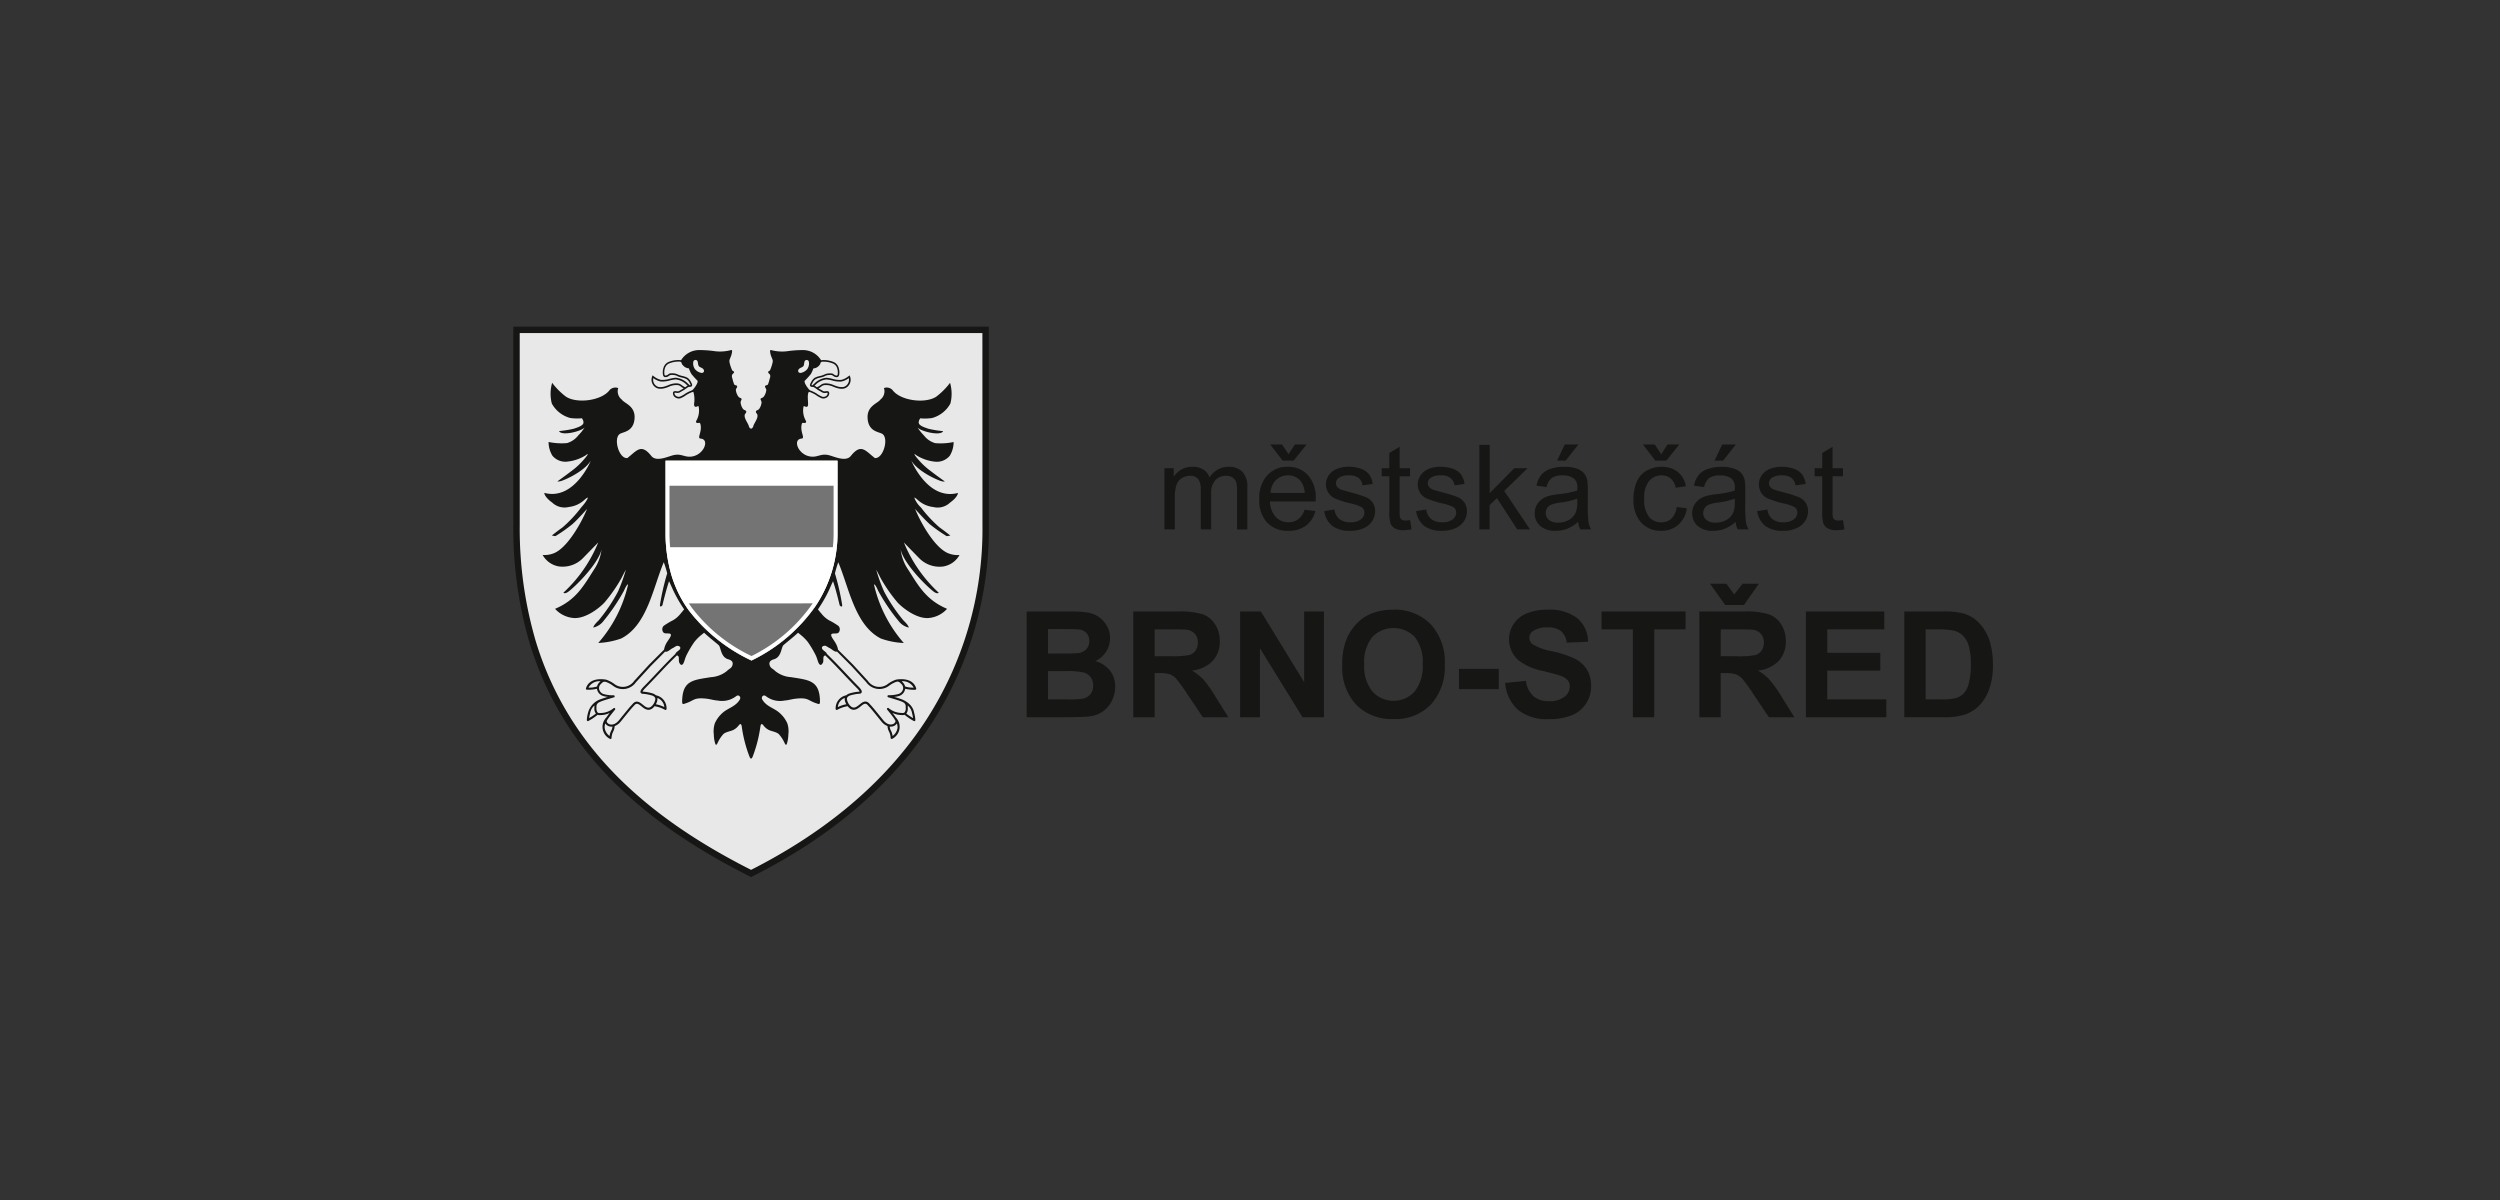 <svg xmlns="http://www.w3.org/2000/svg" xmlns:xlink="http://www.w3.org/1999/xlink" width="375" height="180" viewBox="0 0 375 180">
  <rect x="0" y="0" width="375" height="180" fill="#333333" stroke="none"/>
  <defs>
    <clipPath id="clip-path">
      <rect id="Rectangle_65" data-name="Rectangle 65" width="221.943" height="82.556" fill="none"/>
    </clipPath>
  </defs>
  <g id="Group_133" data-name="Group 133" transform="translate(-41 -1465)">
    <rect id="Rectangle_77" data-name="Rectangle 77" width="375" height="180" transform="translate(41 1465)" fill="none"/>
    <g id="_7B207694-B9FE-4C0D-A990-C99FEAA20625" data-name="7B207694-B9FE-4C0D-A990-C99FEAA20625" transform="translate(118 1514)" style="mix-blend-mode: multiply;isolation: isolate">
      <g id="Group_92" data-name="Group 92" clip-path="url(#clip-path)">
        <path id="Path_361" data-name="Path 361" d="M22.652,15.509h6.34a18.3,18.3,0,0,1,2.812.157,4.108,4.108,0,0,1,1.652.656,4.052,4.052,0,0,1,1.217,1.326,3.6,3.6,0,0,1,.486,1.856,3.748,3.748,0,0,1-2.227,3.445,4.174,4.174,0,0,1,2.226,1.438,3.827,3.827,0,0,1,.778,2.393,4.72,4.72,0,0,1-.5,2.109A4.251,4.251,0,0,1,34.06,30.52a4.533,4.533,0,0,1-2.148.751q-.8.086-3.861.108h-5.4Zm3.205,2.641v3.667h2.1c1.247,0,2.022-.02,2.325-.054a2.1,2.1,0,0,0,1.291-.567,1.666,1.666,0,0,0,.468-1.24,1.75,1.75,0,0,0-.4-1.2,1.849,1.849,0,0,0-1.205-.554q-.479-.056-2.736-.054Zm0,6.309V28.7h2.96a14.712,14.712,0,0,0,2.2-.1,1.977,1.977,0,0,0,1.159-.633,1.953,1.953,0,0,0,.452-1.346,2.094,2.094,0,0,0-.346-1.213,1.973,1.973,0,0,0-1-.727,11,11,0,0,0-2.839-.224Zm12.792,6.914V15.507H45.39a11.471,11.471,0,0,1,3.691.429,3.626,3.626,0,0,1,1.846,1.519,4.563,4.563,0,0,1,.694,2.5,4.266,4.266,0,0,1-1.047,2.954,5.046,5.046,0,0,1-3.137,1.462,7.622,7.622,0,0,1,1.716,1.333,18.234,18.234,0,0,1,1.819,2.577l1.941,3.093H49.082l-2.319-3.453a22.787,22.787,0,0,0-1.686-2.332,2.5,2.5,0,0,0-.962-.66,5.4,5.4,0,0,0-1.615-.18h-.646v6.628Zm3.205-9.157H44.22a12.4,12.4,0,0,0,2.882-.191,1.741,1.741,0,0,0,.9-.673,2.079,2.079,0,0,0,.326-1.19,1.916,1.916,0,0,0-.429-1.291,1.966,1.966,0,0,0-1.205-.626c-.258-.034-1.04-.051-2.339-.051h-2.5ZM54.67,31.374V15.507h3.113l6.491,10.6v-10.6h2.974V31.376H64.035L57.647,21.03V31.373Zm15.317-7.833a10.091,10.091,0,0,1,.721-4.069A7.541,7.541,0,0,1,72.187,17.3a6.218,6.218,0,0,1,2.05-1.428,8.628,8.628,0,0,1,3.414-.626,7.443,7.443,0,0,1,5.608,2.175,8.316,8.316,0,0,1,2.109,6.044,8.3,8.3,0,0,1-2.093,6.013A7.376,7.376,0,0,1,77.7,31.645a7.48,7.48,0,0,1-5.624-2.155,8.207,8.207,0,0,1-2.084-5.949m3.294-.1a5.954,5.954,0,0,0,1.244,4.082,4.278,4.278,0,0,0,6.3.01A6.075,6.075,0,0,0,82.057,23.4a6.006,6.006,0,0,0-1.193-4.072,4.434,4.434,0,0,0-6.371.02,6.016,6.016,0,0,0-1.21,4.1m14.213.666h5.969v3.039H87.494ZM94.43,26.22l3.113-.3a3.778,3.778,0,0,0,1.139,2.31,3.475,3.475,0,0,0,2.322.734,3.556,3.556,0,0,0,2.335-.669,1.942,1.942,0,0,0,.785-1.529,1.443,1.443,0,0,0-.329-.955,2.587,2.587,0,0,0-1.156-.69c-.371-.133-1.227-.361-2.56-.694a8.65,8.65,0,0,1-3.615-1.571,4.168,4.168,0,0,1-.771-5.459A4.318,4.318,0,0,1,97.67,15.79a8,8,0,0,1,3.113-.547,6.706,6.706,0,0,1,4.5,1.305,4.645,4.645,0,0,1,1.584,3.5l-3.2.14a2.7,2.7,0,0,0-.881-1.757,3.231,3.231,0,0,0-2.025-.533,3.639,3.639,0,0,0-2.186.571,1.15,1.15,0,0,0-.51.982,1.211,1.211,0,0,0,.476.965,8.349,8.349,0,0,0,2.94,1.06,15.349,15.349,0,0,1,3.457,1.142,4.519,4.519,0,0,1,1.754,1.607,4.763,4.763,0,0,1,.629,2.529,4.654,4.654,0,0,1-.754,2.553,4.55,4.55,0,0,1-2.142,1.767,8.947,8.947,0,0,1-3.453.581,6.859,6.859,0,0,1-4.619-1.39,6.043,6.043,0,0,1-1.924-4.052m19.158,5.164V18.195h-4.7V15.509h12.6v2.685h-4.695V31.374Zm9.974,0V15.507H130.3a11.485,11.485,0,0,1,3.691.429,3.653,3.653,0,0,1,1.846,1.519,4.563,4.563,0,0,1,.69,2.5,4.266,4.266,0,0,1-1.05,2.955,5.056,5.056,0,0,1-3.141,1.462,7.473,7.473,0,0,1,1.716,1.333,18.189,18.189,0,0,1,1.827,2.577l1.937,3.093h-3.828l-2.315-3.453a23.357,23.357,0,0,0-1.686-2.332,2.511,2.511,0,0,0-.965-.66,5.379,5.379,0,0,0-1.615-.18h-.646v6.628Zm3.2-9.157h2.369a12.4,12.4,0,0,0,2.879-.191,1.719,1.719,0,0,0,.894-.673,2.053,2.053,0,0,0,.326-1.19,1.9,1.9,0,0,0-.428-1.291,1.957,1.957,0,0,0-1.205-.626q-.388-.051-2.336-.051h-2.5Zm-1.6-10.875h2.454l1.166,1.607,1.258-1.607h2.444l-2.236,3.192h-2.812ZM139.54,31.374V15.507h11.754v2.685h-8.553v3.515H150.7V24.38h-7.961V28.7H151.6v2.676ZM154.3,15.507h5.851a11.348,11.348,0,0,1,3.013.3,5.251,5.251,0,0,1,2.39,1.462,6.971,6.971,0,0,1,1.516,2.567,11.849,11.849,0,0,1,.52,3.756,10.387,10.387,0,0,1-.489,3.375,6.911,6.911,0,0,1-1.7,2.8,5.65,5.65,0,0,1-2.25,1.271,9.778,9.778,0,0,1-2.835.333H154.3Zm3.2,2.685V28.7h2.39a8.737,8.737,0,0,0,1.937-.15,2.935,2.935,0,0,0,1.291-.66,3.339,3.339,0,0,0,.836-1.529,10.327,10.327,0,0,0,.326-2.912,9.419,9.419,0,0,0-.326-2.822,3.615,3.615,0,0,0-.9-1.536,3.051,3.051,0,0,0-1.485-.744,14.059,14.059,0,0,0-2.628-.153Z" transform="translate(54.346 27.213)" fill="#161615"/>
        <path id="Path_362" data-name="Path 362" d="M28.732,17.946V8.762h1.394V10.05a3.258,3.258,0,0,1,1.149-1.085,3.22,3.22,0,0,1,1.635-.415,3,3,0,0,1,1.669.425,2.248,2.248,0,0,1,.921,1.186,3.3,3.3,0,0,1,2.835-1.607,2.8,2.8,0,0,1,2.1.758,3.242,3.242,0,0,1,.734,2.332V17.95H39.627V12.161a4.207,4.207,0,0,0-.153-1.346,1.33,1.33,0,0,0-.547-.663,1.724,1.724,0,0,0-.935-.251,2.162,2.162,0,0,0-1.607.646,2.843,2.843,0,0,0-.643,2.06v5.34H34.186V11.981a2.621,2.621,0,0,0-.378-1.561,1.44,1.44,0,0,0-1.247-.52,2.22,2.22,0,0,0-1.21.35,1.928,1.928,0,0,0-.809,1.009,5.645,5.645,0,0,0-.251,1.921v4.766Zm21.031-2.957,1.607.2a3.94,3.94,0,0,1-1.406,2.189,4.271,4.271,0,0,1-2.631.778,4.2,4.2,0,0,1-3.2-1.241,4.854,4.854,0,0,1-1.173-3.482,5.093,5.093,0,0,1,1.19-3.6,4.036,4.036,0,0,1,3.093-1.281A3.916,3.916,0,0,1,50.26,9.805a4.974,4.974,0,0,1,1.166,3.529q0,.143-.01.418h-6.85a3.55,3.55,0,0,0,.857,2.319,2.544,2.544,0,0,0,1.917.8,2.389,2.389,0,0,0,1.462-.452,2.963,2.963,0,0,0,.959-1.434M44.655,12.47h5.121a3.12,3.12,0,0,0-.584-1.737,2.4,2.4,0,0,0-1.927-.9,2.473,2.473,0,0,0-1.808.717,2.86,2.86,0,0,0-.809,1.921m2.7-5.8L48.3,5.2h1.767L48.121,7.62H46.462L44.593,5.2h1.78ZM52.7,15.2l1.536-.241a2.155,2.155,0,0,0,.724,1.421,2.511,2.511,0,0,0,1.652.493,2.441,2.441,0,0,0,1.591-.439,1.305,1.305,0,0,0,.52-1.023.95.95,0,0,0-.459-.832,6.721,6.721,0,0,0-1.591-.527A14.544,14.544,0,0,1,54.3,13.3a2.345,2.345,0,0,1-1.06-3.243A2.5,2.5,0,0,1,54,9.191a3.277,3.277,0,0,1,.989-.456,4.651,4.651,0,0,1,1.346-.187,5.307,5.307,0,0,1,1.9.312,2.571,2.571,0,0,1,1.205.843,3.246,3.246,0,0,1,.533,1.421l-1.519.211a1.693,1.693,0,0,0-.6-1.1,2.191,2.191,0,0,0-1.406-.4,2.559,2.559,0,0,0-1.529.353,1.038,1.038,0,0,0-.459.829.872.872,0,0,0,.191.547,1.389,1.389,0,0,0,.6.418c.153.054.612.187,1.374.395a18.494,18.494,0,0,1,2.3.724,2.189,2.189,0,0,1,1.408,2.153,2.658,2.658,0,0,1-.456,1.468,2.964,2.964,0,0,1-1.305,1.06,4.76,4.76,0,0,1-1.937.378A4.318,4.318,0,0,1,53.9,17.41,3.441,3.441,0,0,1,52.711,15.2m12.87,1.35.224,1.377a6.034,6.034,0,0,1-1.176.14,2.653,2.653,0,0,1-1.316-.272,1.506,1.506,0,0,1-.656-.7,5.589,5.589,0,0,1-.191-1.836V9.972H61.321V8.762h1.142V6.484l1.55-.932V8.766h1.564V9.972H64.013v5.371a2.893,2.893,0,0,0,.078.857.68.68,0,0,0,.268.3,1.042,1.042,0,0,0,.53.112,5,5,0,0,0,.687-.061m.9-1.35,1.536-.241a2.155,2.155,0,0,0,.724,1.421,2.518,2.518,0,0,0,1.656.493,2.431,2.431,0,0,0,1.585-.438,1.305,1.305,0,0,0,.52-1.023.95.95,0,0,0-.459-.832,6.782,6.782,0,0,0-1.591-.527,14.545,14.545,0,0,1-2.373-.748,2.31,2.31,0,0,1-1-.874,2.394,2.394,0,0,1-.058-2.369,2.477,2.477,0,0,1,.765-.871,3.214,3.214,0,0,1,.986-.456,4.669,4.669,0,0,1,1.346-.187,5.307,5.307,0,0,1,1.9.312,2.571,2.571,0,0,1,1.205.843,3.247,3.247,0,0,1,.533,1.421l-1.519.211a1.679,1.679,0,0,0-.6-1.1,2.191,2.191,0,0,0-1.406-.4,2.54,2.54,0,0,0-1.526.353,1.033,1.033,0,0,0-.462.829.872.872,0,0,0,.191.547,1.39,1.39,0,0,0,.6.418c.157.054.612.187,1.374.395a18.8,18.8,0,0,1,2.31.724,2.339,2.339,0,0,1,1.026.815,2.31,2.31,0,0,1,.371,1.333,2.631,2.631,0,0,1-.456,1.468,2.964,2.964,0,0,1-1.305,1.06,4.76,4.76,0,0,1-1.937.378,4.318,4.318,0,0,1-2.729-.744A3.441,3.441,0,0,1,66.485,15.2m9.481,2.743V5.267h1.557V12.5l3.684-3.736h2.008L79.7,12.168l3.865,5.779H81.649l-3.04-4.7-1.1,1.057v3.64ZM90.8,16.806a5.843,5.843,0,0,1-1.67,1.047,4.849,4.849,0,0,1-1.716.3,3.332,3.332,0,0,1-2.325-.738,2.448,2.448,0,0,1-.812-1.89,2.479,2.479,0,0,1,.3-1.234,2.533,2.533,0,0,1,.8-.9,3.829,3.829,0,0,1,1.122-.5,10.19,10.19,0,0,1,1.38-.235,14.172,14.172,0,0,0,2.778-.54c.007-.211.01-.346.01-.4a1.714,1.714,0,0,0-.445-1.343,2.579,2.579,0,0,0-1.767-.527,2.782,2.782,0,0,0-1.625.381,2.373,2.373,0,0,0-.771,1.367l-1.519-.211a3.806,3.806,0,0,1,.68-1.578A2.982,2.982,0,0,1,86.6,8.879a6.081,6.081,0,0,1,2.084-.326,5.5,5.5,0,0,1,1.908.279,2.561,2.561,0,0,1,1.085.7,2.465,2.465,0,0,1,.483,1.06,8.859,8.859,0,0,1,.078,1.434V14.1a21.693,21.693,0,0,0,.1,2.747,3.556,3.556,0,0,0,.395,1.1H91.105a3.292,3.292,0,0,1-.312-1.136m-.134-3.479a11.231,11.231,0,0,1-2.543.591,5.824,5.824,0,0,0-1.353.309,1.325,1.325,0,0,0-.616.51,1.305,1.305,0,0,0-.218.738,1.325,1.325,0,0,0,.469,1.036,2.04,2.04,0,0,0,1.38.415,3.229,3.229,0,0,0,1.6-.391,2.439,2.439,0,0,0,1.026-1.081,3.7,3.7,0,0,0,.252-1.554ZM87.635,7.62,88.787,5.2h2.04l-1.9,2.42Zm17.924,6.962,1.529.2a3.971,3.971,0,0,1-1.285,2.478,3.746,3.746,0,0,1-2.536.894,3.945,3.945,0,0,1-3.029-1.23A5.006,5.006,0,0,1,99.09,13.39a6.435,6.435,0,0,1,.493-2.6,3.467,3.467,0,0,1,1.506-1.676,4.462,4.462,0,0,1,2.189-.557,3.816,3.816,0,0,1,2.447.758,3.475,3.475,0,0,1,1.22,2.152l-1.512.231a2.534,2.534,0,0,0-.765-1.394,1.987,1.987,0,0,0-1.33-.466,2.41,2.41,0,0,0-1.908.847,4,4,0,0,0-.734,2.665,4.13,4.13,0,0,0,.71,2.692,2.31,2.31,0,0,0,1.849.84,2.186,2.186,0,0,0,1.529-.564,2.775,2.775,0,0,0,.778-1.73m-2.31-7.913.952-1.472h1.764L104.022,7.62H102.36L100.495,5.2h1.781Zm11.16,10.142a5.843,5.843,0,0,1-1.661,1.04,4.868,4.868,0,0,1-1.72.3,3.344,3.344,0,0,1-2.325-.738,2.448,2.448,0,0,1-.812-1.89,2.483,2.483,0,0,1,.309-1.234,2.533,2.533,0,0,1,.8-.9,3.829,3.829,0,0,1,1.122-.5,10.093,10.093,0,0,1,1.38-.235,14.117,14.117,0,0,0,2.778-.54c.007-.211.01-.346.01-.4a1.714,1.714,0,0,0-.445-1.343,2.579,2.579,0,0,0-1.767-.527,2.789,2.789,0,0,0-1.625.381,2.355,2.355,0,0,0-.771,1.367l-1.519-.211a3.806,3.806,0,0,1,.68-1.578,2.983,2.983,0,0,1,1.377-.925,6.075,6.075,0,0,1,2.081-.326,5.508,5.508,0,0,1,1.908.279,2.561,2.561,0,0,1,1.085.7,2.51,2.51,0,0,1,.483,1.06,8.859,8.859,0,0,1,.078,1.434V14.1a22.4,22.4,0,0,0,.1,2.747,3.472,3.472,0,0,0,.395,1.1H114.72a3.369,3.369,0,0,1-.309-1.136m-.13-3.478a11.335,11.335,0,0,1-2.54.591,5.855,5.855,0,0,0-1.36.309,1.358,1.358,0,0,0-.832,1.247,1.329,1.329,0,0,0,.473,1.036,2.034,2.034,0,0,0,1.38.415,3.206,3.206,0,0,0,1.6-.391,2.447,2.447,0,0,0,1.03-1.081,3.7,3.7,0,0,0,.251-1.554Zm-3.029-5.714L112.406,5.2h2.04l-1.908,2.424Zm6.391,7.584,1.539-.241a2.155,2.155,0,0,0,.724,1.421,2.511,2.511,0,0,0,1.656.493,2.437,2.437,0,0,0,1.588-.439,1.305,1.305,0,0,0,.52-1.023.946.946,0,0,0-.462-.832,6.672,6.672,0,0,0-1.588-.527,14.544,14.544,0,0,1-2.373-.748A2.273,2.273,0,0,1,117.9,11.2a2.353,2.353,0,0,1,.282-1.136,2.546,2.546,0,0,1,.765-.871,3.238,3.238,0,0,1,.989-.456,4.652,4.652,0,0,1,1.346-.187,5.322,5.322,0,0,1,1.9.312,2.588,2.588,0,0,1,1.205.843,3.289,3.289,0,0,1,.533,1.421l-1.519.211a1.693,1.693,0,0,0-.6-1.1,2.191,2.191,0,0,0-1.406-.4,2.559,2.559,0,0,0-1.529.353,1.043,1.043,0,0,0-.462.829.875.875,0,0,0,.194.547,1.369,1.369,0,0,0,.6.418c.157.054.612.187,1.374.395a18.693,18.693,0,0,1,2.3.724,2.32,2.32,0,0,1,1.026.815,2.282,2.282,0,0,1,.374,1.333,2.658,2.658,0,0,1-.456,1.468,2.975,2.975,0,0,1-1.312,1.06,4.732,4.732,0,0,1-1.934.378,4.31,4.31,0,0,1-2.729-.744,3.46,3.46,0,0,1-1.2-2.209m12.873,1.35.224,1.377a6.034,6.034,0,0,1-1.176.14,2.653,2.653,0,0,1-1.315-.272,1.479,1.479,0,0,1-.653-.7,5.465,5.465,0,0,1-.194-1.836V9.972h-1.142V8.762H127.4V6.484l1.551-.932V8.766h1.564V9.972h-1.564v5.371a2.89,2.89,0,0,0,.078.857.68.68,0,0,0,.268.3,1.042,1.042,0,0,0,.53.112,5,5,0,0,0,.687-.061" transform="translate(68.933 12.466)" fill="#161615"/>
        <path id="Path_363" data-name="Path 363" d="M.162.155V29.368a60.673,60.673,0,0,0,2.4,17.483A48.3,48.3,0,0,0,9.506,61.011c6.509,9.1,15.889,15.592,25.773,20.569C45.7,76.315,55.12,69.057,61.621,59.237a53.154,53.154,0,0,0,8.774-29.864L70.384.155Z" transform="translate(0.385 0.371)" fill="#e8e8e8"/>
        <path id="Path_364" data-name="Path 364" d="M0,0H71.321l.01,29.788a53.625,53.625,0,0,1-8.848,30.126C56.458,69.021,47.5,76.608,35.856,82.465l-.191.1-.187-.1C23.73,76.563,15.212,69.77,9.44,61.7A48.734,48.734,0,0,1,2.427,47.4,61,61,0,0,1,0,29.788ZM.962.962V29.788A60.13,60.13,0,0,0,3.348,47.12a47.73,47.73,0,0,0,6.874,14.016c6.427,8.988,15.691,15.416,25.444,20.341,10.29-5.222,19.593-12.4,26.015-22.1a52.7,52.7,0,0,0,8.692-29.591L70.362.962Z" transform="translate(-0.003)" fill="#161615"/>
        <path id="Path_365" data-name="Path 365" d="M45.575,54.587a1.594,1.594,0,0,1,1.046-1.369.733.733,0,0,0-.02.174,1.607,1.607,0,0,0,.248.771,4.535,4.535,0,0,0-1.274.429Zm8.855,2.457a1.68,1.68,0,0,1,.1.54,1.236,1.236,0,0,1-.01.153,1.821,1.821,0,0,1-.734,1.186,2.355,2.355,0,0,0-.292-.884,1.531,1.531,0,0,1-.136-.527,1.141,1.141,0,0,0,.815-.194,1.186,1.186,0,0,0,.258-.275m1.635-2.44v-.091a1.378,1.378,0,0,0-.014-.17,1.929,1.929,0,0,1,.643,1.1v.01l.041.18a4.162,4.162,0,0,1,.118.612,9.491,9.491,0,0,1-1.013-.68,1.173,1.173,0,0,0,.228-.754,2.032,2.032,0,0,0-.01-.211m.887-2.93a3.571,3.571,0,0,1-1.291-.177,1.147,1.147,0,0,0-.319-.584l-.009-.013c-.064-.068-.126-.126-.187-.18a1.848,1.848,0,0,1,1.808.955M45.455,46.266l2.152,2.159s2.209,2.41,2.223,2.424a2.41,2.41,0,0,0,3.464.51,4.194,4.194,0,0,1,1.05-.561l.147-.027c.245-.017.388.13.612.353l.014.014a.839.839,0,0,1,.241.731,1.016,1.016,0,0,1-.609.727l-.03.02.014-.01a5.043,5.043,0,0,1-1.564.2.157.157,0,0,0-.15.14.166.166,0,0,0,.112.174c.017,0,1.5.439,1.908.6l.017.007.115.047a2.273,2.273,0,0,1,.258.13.665.665,0,0,1,.319.7v.03a1.016,1.016,0,0,1-.143.724.412.412,0,0,1-.364.115l-.126-.007a3.113,3.113,0,0,1-1.937-.731.156.156,0,0,0-.2.027.161.161,0,0,0,0,.211c.285.35.864,1.07.989,1.274l.088.133c.17.245.282.4-.071.683,0,.007-.741.54-1.628-.54l-.7-.864c-.523-.646-.942-1.156-1.153-1.37l-.112-.123c-.258-.292-.646-.738-1.475-.027l-.133.1c-.452.374-.864.646-1.336.167a1.783,1.783,0,0,1-.513-1.02.566.566,0,0,1,.014-.133c.051-.194.231-.34.537-.429a6.527,6.527,0,0,1,1.205-.231c.118,0,.371,0,.452-.2a.271.271,0,0,0,.024-.115c0-.187-.163-.432-.52-.792-1.628-1.645-3.06-3.284-4.72-4.874V46.6c-.068-.289-.639-.517-.724-.8s.17-.4.4-.412.415.2.744.353.731.616,1.085.523l.034-.01M40.6,2.7a.335.335,0,0,1,.629.108,1.474,1.474,0,0,1-.272,1.125,1.72,1.72,0,0,1-.948.53c-.408.03-.527-.378-.207-.643.177-.15.35-.163.547-.319s.157-.633.251-.8m1.836,3.916a1.807,1.807,0,0,0-.368-.241l.126-.1a2.671,2.671,0,0,1,1.689-.829,5.624,5.624,0,0,1,1.023.2,3.8,3.8,0,0,0,1.227.108,2.92,2.92,0,0,0,1.081-.51,1.09,1.09,0,0,1-.153.857,1.069,1.069,0,0,1-.666.473,2.013,2.013,0,0,1-.9-.091c-.312-.074-.666-.268-.959-.346a2.8,2.8,0,0,0-.784-.11c-.629.007-.734.3-1.173.52Zm.381-3.335c.214-.143.037-.452.445-.5a3.8,3.8,0,0,1,1.526.251,1.1,1.1,0,0,1,.656.656,1.992,1.992,0,0,1,.112.932c-.027.285-.143.282-.378.191s-.272-.224-.476-.265a2.778,2.778,0,0,0-.829.037,4.58,4.58,0,0,0-.527.214c-.207.061-.17.058-.432.126a2.684,2.684,0,0,0-.84.292,1.633,1.633,0,0,0-.5.616c-.115.224-.245.4-.147.594s.35.1.537.174a3.882,3.882,0,0,1,.537.368c.2.126.435.245.673.391a.8.8,0,0,0,.612.1c.224-.024.262-.034.258.078a.5.5,0,0,1-.268.415.674.674,0,0,1-.539.086,4.159,4.159,0,0,1-.843-.479,5.435,5.435,0,0,0-.891-.442l-.1-.027c-.323-.282-.942-1.166-.8-1.441a12.31,12.31,0,0,0,.9-.989,4.351,4.351,0,0,0,.395-.867,1.254,1.254,0,0,0,.921-.5M32.558,62.327c.061-.007.174-.136.231-.282A20.168,20.168,0,0,0,33.958,57.5c.078-.51.279-.395.456-.163a2.266,2.266,0,0,0,.744.65c.4.231,1.1.279,1.543.639a4.959,4.959,0,0,1,.9,1.39c.13.228.218.346.329.074a4.958,4.958,0,0,0,.22-1.39,3.828,3.828,0,0,0-.147-1.652A4.47,4.47,0,0,0,36.8,55.433c-.809-.717-1.934-.911-2.56-1.978-.214-.361.14-.8.53-.513a3.448,3.448,0,0,0,2.795.666c.581-.034,1.1-.218,1.7-.279,1.931-.207,1.795.279,3.083.694.319.1.554.268.547-.282-.044-3.185-1.679-3.205-4.324-3.64a4.192,4.192,0,0,1-2.41-.935c-.238-.272-.588-.368-.741-.68-.275-.567-.02-.9.54-1.06,1.176-.312,1.1-1.8,1.458-2.128.4-.368,1.506-1.213,2.182-1.863.108.085.211.167.309.248a6.929,6.929,0,0,1,1.163,1.142,15.731,15.731,0,0,1,1.146,1.914c.289.554.353,1.163.591,1.418s.408-.017.53-.238,0-.694.118-.925a.337.337,0,0,1,.235-.153c1.652,1.595,3.087,3.233,4.72,4.874.353.356.415.5.425.55a.436.436,0,0,1-.163.017H48.66a6.669,6.669,0,0,0-1.278.245,1.292,1.292,0,0,0-.544.292,1.989,1.989,0,0,0-1.595,2.043.158.158,0,0,0,.081.14.152.152,0,0,0,.157,0,4.55,4.55,0,0,1,1.574-.544,2.227,2.227,0,0,0,.157.187c.714.717,1.394.157,1.76-.147l.136-.108c.591-.5.788-.285,1.033,0l.126.133c.2.2.612.71,1.132,1.35l.7.864a2.19,2.19,0,0,0,.925.7,1.883,1.883,0,0,0,.2.778,2.253,2.253,0,0,1,.268,1,.163.163,0,0,0,.163.16.152.152,0,0,0,.085-.03,2.008,2.008,0,0,0,.537-3.192l-.051-.074c-.071-.118-.265-.374-.466-.629a2.868,2.868,0,0,0,1.33.329l.123.01a.863.863,0,0,0,.371-.047,7.883,7.883,0,0,0,1.38.932.151.151,0,0,0,.16,0,.153.153,0,0,0,.074-.147,4.694,4.694,0,0,0-.15-.972l-.044-.174v.01c-.241-1.441-1.883-1.985-1.978-2.015-.245-.088-.636-.214-.992-.323a2.77,2.77,0,0,0,.857-.177,1.332,1.332,0,0,0,.771-.959.564.564,0,0,0,.01-.074,5.561,5.561,0,0,0,1.506.147.155.155,0,0,0,.126-.064.158.158,0,0,0,.024-.14c-.452-1.523-2.209-1.428-2.835-1.343-.058.007-.118.017-.187.03l-.034.01a4.61,4.61,0,0,0-1.153.6,2.075,2.075,0,0,1-3.039-.425l-.017-.02-2.226-2.43L45.6,45.981a2.578,2.578,0,0,0-.214-.7c-.16-.4-.643-.976-.771-1.312-.262-.69.809-.231,1.075-.561a.747.747,0,0,0-.007-.976,10.1,10.1,0,0,0-1.4-.847,3.9,3.9,0,0,1-1.075-.9c-.174-.2-.388-.459-.619-.748.068-.1.133-.194.194-.292A19.891,19.891,0,0,0,44.3,36.932c.027-.058.5-1.149.554-1.21.418,1.156,1,3.615,1,3.615s.371.412.371-.047a36.087,36.087,0,0,0-1.088-4.752,15.306,15.306,0,0,1,.5-1.676c1.6,3.75,2.478,9.467,6.4,11.448a11.828,11.828,0,0,0,3.43.666A20.04,20.04,0,0,1,51,36.229s.091-.3.633.935a29.3,29.3,0,0,0,3.222,4.72,2.675,2.675,0,0,0,1.357.778s.014-.3-.771-1.04a24.887,24.887,0,0,1-2.923-4.351,24.3,24.3,0,0,1-1.186-3.281s.18.3.67,1.271a23.122,23.122,0,0,0,2.543,3.654c.687.738,2.747,2.41,4.565,2.319a4.18,4.18,0,0,0,2.845-1.384c-3.117-1.326-4.256-3.4-5.788-5.812A6.8,6.8,0,0,1,55,30.978c-.014-.047-.014-.068-.01-.068l.01.068c.452,1.941,3.338,4.983,4.806,6.183.7.581.9.268.9.268A21.156,21.156,0,0,1,55.483,29.9s1.965,2.022,2.356,2.417A4.268,4.268,0,0,0,61.371,33.5a3.419,3.419,0,0,0,2.451-1.723,3.635,3.635,0,0,1-1.519-.2c-2.109-.67-4.327-4.681-5.144-6.717,0,0,1.3,1.485,2.179,2.278a23.16,23.16,0,0,0,2.57,1.816l.544-.091s-.612-.5-1.642-1.241a19.709,19.709,0,0,1-2.764-2.967,3.866,3.866,0,0,1-1-1.462s.01-.143.6.4a4.129,4.129,0,0,0,2.257.989,2.685,2.685,0,0,0,2.491-.656c1.227-.887,1.19-1.458,1.19-1.458-4.552,1.21-7.044-4.953-6.975-4.837.754,1.285,2.872,2.454,4.212,2.974.577.228.8.136.8.136s-1.173-.826-2-1.468a11.046,11.046,0,0,1-1.863-1.683c-.459-.51-1.088-1.326-.356-.741a6.494,6.494,0,0,0,2.845.938,2.529,2.529,0,0,0,2.109-.887,3.957,3.957,0,0,0,.584-2.071,9.315,9.315,0,0,1-2.771.167,3.269,3.269,0,0,1-1.686-1.156,7.582,7.582,0,0,1-.962-1.2.056.056,0,0,1-.02-.034l.02.034c.445.574,3.457,1.35,3.851.557a16.029,16.029,0,0,1-2.158-.343c-.636-.2-1.319-.445-1.472-.788s.194-.792.194-.792a7.442,7.442,0,0,0,1.767-.044,4.476,4.476,0,0,0,2.753-2.175,5.914,5.914,0,0,0-.051-3.107,10.6,10.6,0,0,1-2.06,2.071c-1.64,1.1-5.386.628-6.576-.992a1.183,1.183,0,0,0-1.278-.292,1.568,1.568,0,0,1-.537,1.727c-.395.591-2.06.932-1.914,2.855s1.618,1.975,2.162,2.267c1.085.6.194,3.794-1.081,3.647-1.406-1.085-2.057-2.25-3.59-.323-.775.976-2.54.058-3.382-.123-1.176-.251-1.588.368-2.675.221-1.863-.251-2.722-2.58-1.357-2.689.6-.044-.177-.9.007-2.008.051-.218.061-.388.265-.353.085-.007.184.047.3,0s.194-.143.041-.4a3.013,3.013,0,0,1-.308-2.016c.024-.218.3.041.435.017.153-.03.258-.064.251-.445,0-.574-.143-1.406.112-1.808a2.043,2.043,0,0,1,.207.047,5.394,5.394,0,0,1,.854.425,3.742,3.742,0,0,0,.9.5.9.9,0,0,0,.68-.1.734.734,0,0,0,.422-.643c.007-.361-.268-.35-.52-.326a.586.586,0,0,1-.466-.064c-.2-.126-.422-.238-.626-.361.469-.241.52-.5,1.081-.5a2.736,2.736,0,0,1,.721.1c.326.088.626.272.969.35a2.183,2.183,0,0,0,1.013.088,1.289,1.289,0,0,0,.819-.581,1.369,1.369,0,0,0,.18-1.07l-.1-.336-.282.2a2.592,2.592,0,0,1-.979.473A3.761,3.761,0,0,1,44.943,5.4a5.9,5.9,0,0,0-1.064-.211A2.928,2.928,0,0,0,42,6.109l-.251.211a.9.9,0,0,1-.112-.017c-.027-.074.115-.3.147-.356a1.366,1.366,0,0,1,.425-.527,2.5,2.5,0,0,1,.768-.262c.235-.061.2-.058.439-.126.184-.054.319-.174.5-.211a2.37,2.37,0,0,1,.741-.037c.1.02.282.194.435.255.378.143.653.064.7-.395a2.319,2.319,0,0,0-.13-1.057,1.352,1.352,0,0,0-.788-.785,3.9,3.9,0,0,0-1.641-.265,1.037,1.037,0,0,1-.177.017,3.183,3.183,0,0,0-2.595-1.515,16.621,16.621,0,0,0-2.543.177,6.311,6.311,0,0,1-2.271-.157c-.163-.047-.251-.027-.241.153a2.96,2.96,0,0,0,.272,1c.078.248.17.285.118.633A5.771,5.771,0,0,1,35.43,4c-.1.245-.326.18-.316.346s.279.292.312.469a.8.8,0,0,1-.068.483,5.337,5.337,0,0,1-.262.877c-.123.207-.388.085-.439.292s.235.34.177.656a2.125,2.125,0,0,1-.364.888c-.184.235-.435.2-.483.353s.17.3.14.584a2.109,2.109,0,0,1-.336.891c-.177.241-.418.2-.493.374s.1.319.15.4c.323.523-.486,1.421-.554,1.846a.547.547,0,0,1-.336.378.538.538,0,0,1-.333-.378c-.068-.425-.881-1.323-.557-1.846.051-.081.228-.221.153-.4s-.319-.133-.493-.374a2.07,2.07,0,0,1-.336-.891c-.034-.285.184-.425.136-.584s-.3-.118-.479-.353a2.125,2.125,0,0,1-.364-.888c-.061-.316.231-.445.177-.656s-.319-.085-.439-.292a5.344,5.344,0,0,1-.265-.877.8.8,0,0,1-.064-.483c.03-.177.3-.3.312-.469s-.211-.1-.316-.346a5.559,5.559,0,0,1-.369-1.157c-.047-.346.041-.385.118-.633a2.943,2.943,0,0,0,.275-1c.01-.18-.078-.2-.241-.153a6.327,6.327,0,0,1-2.275.157,16.621,16.621,0,0,0-2.543-.177,3.194,3.194,0,0,0-2.594,1.516,1.037,1.037,0,0,1-.177-.017A3.9,3.9,0,0,0,20.24,2.8a1.337,1.337,0,0,0-.785.785,2.274,2.274,0,0,0-.13,1.057c.047.459.319.537.7.395.153-.061.336-.235.439-.255a2.349,2.349,0,0,1,.738.037c.184.037.323.157.5.211.231.068.2.064.439.126a2.531,2.531,0,0,1,.768.258,1.43,1.43,0,0,1,.425.527c.03.061.17.282.147.356a.9.9,0,0,1-.112.017l-.251-.211a2.944,2.944,0,0,0-1.883-.921,5.9,5.9,0,0,0-1.064.211,3.739,3.739,0,0,1-1.146.108,2.582,2.582,0,0,1-.982-.473l-.279-.2-.1.336a1.355,1.355,0,0,0,.18,1.07,1.283,1.283,0,0,0,.815.581,2.2,2.2,0,0,0,1.02-.083c.34-.078.643-.262.969-.35a2.716,2.716,0,0,1,.721-.1c.557,0,.609.262,1.078.5-.2.123-.418.235-.622.361a.6.6,0,0,1-.469.064c-.248-.024-.527-.034-.517.326a.734.734,0,0,0,.422.643.9.9,0,0,0,.68.1,3.876,3.876,0,0,0,.9-.5,5.4,5.4,0,0,1,.854-.425A1.853,1.853,0,0,1,23.9,7.3a4.092,4.092,0,0,1,.108,1.808c0,.381.1.415.255.445.133.024.412-.235.435-.017a3.035,3.035,0,0,1-.312,2.022c-.15.255-.078.346.044.4s.218,0,.3,0c.207-.034.214.136.268.353.18,1.1-.594,1.965.007,2.008,1.367.108.5,2.437-1.357,2.689-1.088.147-1.506-.473-2.678-.221-.843.18-2.611,1.1-3.382.123-1.533-1.927-2.182-.761-3.586.323-1.278.147-2.169-3.049-1.081-3.647.54-.292,2.008-.343,2.158-2.268S13.561,9.059,13.17,8.467a1.57,1.57,0,0,1-.54-1.727,1.178,1.178,0,0,0-1.279.285c-1.193,1.618-4.939,2.087-6.575.989A10.537,10.537,0,0,1,2.719,5.947a5.876,5.876,0,0,0-.05,3.107,4.471,4.471,0,0,0,2.749,2.168,7.442,7.442,0,0,0,1.767.044s.343.445.2.792-.837.591-1.472.788a16.137,16.137,0,0,1-2.162.343c.4.792,3.414.017,3.851-.557l.024-.034-.024.034a7.283,7.283,0,0,1-.959,1.2,3.3,3.3,0,0,1-1.686,1.156,9.339,9.339,0,0,1-2.774-.167,3.957,3.957,0,0,0,.584,2.071,2.535,2.535,0,0,0,2.114.887,6.494,6.494,0,0,0,2.845-.939c.731-.584.1.231-.361.741a11.136,11.136,0,0,1-1.86,1.683c-.832.643-2,1.468-2,1.468s.221.091.8-.136c1.34-.52,3.457-1.689,4.212-2.974.064-.115-2.427,6.047-6.975,4.837,0,0-.037.571,1.19,1.458a2.681,2.681,0,0,0,2.491.656,4.129,4.129,0,0,0,2.253-.989c.591-.54.6-.4.6-.4s-.071.429-1,1.462a19.708,19.708,0,0,1-2.771,2.969c-1.026.738-1.639,1.241-1.639,1.241l.544.091a23.16,23.16,0,0,0,2.57-1.816c.881-.792,2.179-2.278,2.179-2.278-.815,2.037-3.043,6.047-5.147,6.717a3.635,3.635,0,0,1-1.519.2,3.429,3.429,0,0,0,2.451,1.723,4.263,4.263,0,0,0,3.532-1.183c.394-.4,2.357-2.418,2.357-2.418a21.07,21.07,0,0,1-5.222,7.532s.194.312.9-.268c1.472-1.2,4.354-4.243,4.81-6.183,0-.047.007-.068.01-.068l-.01.068a6.829,6.829,0,0,1-1.174,3.067c-1.533,2.41-2.672,4.491-5.789,5.809A4.181,4.181,0,0,0,6,41.231c1.816.1,3.878-1.581,4.562-2.319a23.137,23.137,0,0,0,2.546-3.654c.486-.969.67-1.271.67-1.271a24.3,24.3,0,0,1-1.186,3.281,24.712,24.712,0,0,1-2.927,4.351c-.785.734-.771,1.04-.771,1.04a2.662,2.662,0,0,0,1.357-.778,29.3,29.3,0,0,0,3.226-4.72c.54-1.23.629-.935.629-.935A19.969,19.969,0,0,1,9.635,44.97a11.81,11.81,0,0,0,3.43-.666c3.926-1.978,4.806-7.7,6.4-11.448a15.271,15.271,0,0,1,.51,1.676,36.085,36.085,0,0,0-1.088,4.752c0,.459.368.047.368.047s.588-2.461,1-3.615c.044.061.523,1.153.554,1.21a20.239,20.239,0,0,0,1.512,2.711l.194.292c-.231.289-.445.547-.619.748a3.849,3.849,0,0,1-1.07.9,10.1,10.1,0,0,0-1.4.847.747.747,0,0,0-.01.976c.268.329,1.336-.13,1.078.561-.13.336-.616.9-.775,1.313a2.578,2.578,0,0,0-.214.7l-2.233,2.233-2.226,2.43-.017.02A2.072,2.072,0,0,1,12,51.084a4.728,4.728,0,0,0-1.153-.6l-.034-.01c-.068-.014-.133-.024-.191-.03-.626-.085-2.383-.18-2.832,1.343a.159.159,0,0,0,.147.2,5.55,5.55,0,0,0,1.506-.147l.01.074a1.337,1.337,0,0,0,.775.959,2.717,2.717,0,0,0,.857.177c-.356.108-.748.235-.992.323a2.937,2.937,0,0,0-1.978,2.015v-.01l-.041.174a4.66,4.66,0,0,0-.153.972.167.167,0,0,0,.074.147.151.151,0,0,0,.16,0,8.034,8.034,0,0,0,1.383-.923.854.854,0,0,0,.368.047l.123-.01a2.871,2.871,0,0,0,1.333-.329,7.815,7.815,0,0,0-.469.629l-.051.074a2.008,2.008,0,0,0,.537,3.192.173.173,0,0,0,.085.03.167.167,0,0,0,.167-.16,2.3,2.3,0,0,1,.265-1,1.883,1.883,0,0,0,.2-.778,2.19,2.19,0,0,0,.925-.7l.7-.864c.52-.639.932-1.146,1.136-1.35l.123-.133c.248-.282.442-.5,1.036,0l.136.108c.364.3,1.047.864,1.757.147a2.176,2.176,0,0,0,.163-.189A4.519,4.519,0,0,1,19.641,55a.159.159,0,0,0,.241-.136,1.991,1.991,0,0,0-1.6-2.047,1.278,1.278,0,0,0-.54-.292,6.668,6.668,0,0,0-1.281-.245h-.01a.436.436,0,0,1-.163-.017c.01-.044.071-.194.425-.55,1.625-1.642,3.06-3.281,4.72-4.874a.337.337,0,0,1,.235.153c.118.231,0,.7.118.925s.292.493.53.238.3-.864.591-1.418a15.7,15.7,0,0,1,1.142-1.914,6.82,6.82,0,0,1,1.161-1.143c.1-.081.2-.163.3-.248.68.65,1.781,1.5,2.186,1.863.356.326.282,1.816,1.455,2.128.564.157.815.493.54,1.06-.15.312-.5.408-.738.68a4.2,4.2,0,0,1-2.41.935c-2.645.435-4.283.456-4.324,3.64-.007.55.224.388.547.282,1.288-.415,1.149-.9,3.08-.694.591.061,1.119.245,1.7.279a3.445,3.445,0,0,0,2.794-.666c.391-.282.744.153.533.513-.626,1.067-1.75,1.261-2.56,1.978a4.481,4.481,0,0,0-1.2,1.618,3.877,3.877,0,0,0-.143,1.652,4.72,4.72,0,0,0,.218,1.39c.112.272.2.153.329-.074a4.959,4.959,0,0,1,.9-1.39c.432-.361,1.146-.408,1.539-.639a2.321,2.321,0,0,0,.748-.65c.177-.231.378-.346.456.163a19.984,19.984,0,0,0,1.17,4.545c.058.147.167.275.228.282M19.545,54.587A1.6,1.6,0,0,0,18.5,53.219a.967.967,0,0,1,.017.174,1.57,1.57,0,0,1-.248.771,4.6,4.6,0,0,1,1.278.429ZM10.69,57.045a1.593,1.593,0,0,0-.1.54,1.237,1.237,0,0,0,.01.153,1.814,1.814,0,0,0,.738,1.186,2.288,2.288,0,0,1,.289-.884,1.448,1.448,0,0,0,.14-.527,1.136,1.136,0,0,1-.815-.194,1.117,1.117,0,0,1-.258-.275M9.059,54.6v-.091a1.384,1.384,0,0,1,.01-.17,1.947,1.947,0,0,0-.643,1.1v.01l-.044.18a4.7,4.7,0,0,0-.115.612,9.488,9.488,0,0,0,1.013-.68,1.158,1.158,0,0,1-.231-.754,1.744,1.744,0,0,1,.014-.211m-.894-2.929A3.584,3.584,0,0,0,9.46,51.5a1.147,1.147,0,0,1,.319-.584l.014-.014c.064-.068.126-.126.184-.18a1.843,1.843,0,0,0-1.808.955m11.493-5.409.034.01c.353.091.761-.371,1.088-.523s.513-.368.744-.353.483.136.4.412-.656.5-.724.8v.01c-1.662,1.591-3.093,3.23-4.72,4.874-.361.361-.52.6-.52.792a.331.331,0,0,0,.02.115c.085.2.336.2.452.2a6.6,6.6,0,0,1,1.21.231c.3.088.486.235.537.429a.566.566,0,0,1,.014.133,1.786,1.786,0,0,1-.517,1.02c-.469.479-.884.207-1.333-.167l-.133-.1c-.829-.71-1.22-.265-1.475.027l-.112.123c-.214.214-.629.724-1.156,1.37l-.7.864c-.891,1.081-1.625.547-1.632.54-.35-.279-.238-.439-.068-.683l.088-.133c.123-.2.7-.925.989-1.274a.169.169,0,0,0,0-.211.157.157,0,0,0-.2-.027,3.125,3.125,0,0,1-1.941.731l-.123.007a.419.419,0,0,1-.368-.115,1.033,1.033,0,0,1-.143-.724v-.03a.665.665,0,0,1,.319-.7,2.274,2.274,0,0,1,.258-.13l.115-.047.014-.007c.412-.167,1.893-.6,1.908-.6a.162.162,0,0,0,.112-.174.155.155,0,0,0-.15-.14,4.992,4.992,0,0,1-1.561-.2l.014.01-.03-.02a1,1,0,0,1-.609-.727.828.828,0,0,1,.241-.731l.01-.014c.228-.224.371-.371.616-.353l.143.027a4.137,4.137,0,0,1,1.05.561,2.41,2.41,0,0,0,3.468-.51c.014-.014,2.219-2.424,2.219-2.424ZM24.515,2.7a.333.333,0,0,0-.621.11,1.446,1.446,0,0,0,.272,1.125,1.707,1.707,0,0,0,.945.53c.408.03.527-.378.211-.643-.177-.15-.35-.163-.55-.319s-.153-.633-.251-.8M22.686,6.613a1.738,1.738,0,0,1,.371-.241l-.13-.1a2.655,2.655,0,0,0-1.689-.829,5.645,5.645,0,0,0-1.02.2,3.8,3.8,0,0,1-1.227.108,2.894,2.894,0,0,1-1.081-.51,1.089,1.089,0,0,0,.15.857,1.069,1.069,0,0,0,.666.473,2.008,2.008,0,0,0,.9-.091c.312-.074.67-.268.962-.346a2.776,2.776,0,0,1,.777-.112c.629.007.734.3,1.173.52Zm-.378-3.335a1.242,1.242,0,0,0,.921.5,4.352,4.352,0,0,0,.395.867,12.261,12.261,0,0,0,.9.989c.143.275-.473,1.159-.8,1.441a.954.954,0,0,0-.1.027,5.435,5.435,0,0,0-.891.442,4.253,4.253,0,0,1-.855.483.669.669,0,0,1-.54-.088.492.492,0,0,1-.268-.415c0-.112.03-.1.255-.078a.808.808,0,0,0,.616-.1c.235-.147.469-.265.67-.391a4.336,4.336,0,0,1,.537-.368c.191-.074.439.02.537-.174s-.027-.371-.147-.594a1.592,1.592,0,0,0-.5-.616,2.745,2.745,0,0,0-.84-.292c-.262-.068-.224-.064-.435-.126a4.281,4.281,0,0,0-.523-.214,2.778,2.778,0,0,0-.829-.037c-.207.041-.238.174-.476.265s-.35.1-.378-.191a1.99,1.99,0,0,1,.108-.932,1.116,1.116,0,0,1,.66-.656,3.789,3.789,0,0,1,1.523-.251c.408.051.231.361.449.5" transform="translate(3.103 2.474)" fill="#161615"/>
        <path id="Path_366" data-name="Path 366" d="M6.718,5.914V16.595A22.479,22.479,0,0,0,7.6,23.081a17.932,17.932,0,0,0,2.567,5.232,25.516,25.516,0,0,0,9.44,7.574,24.9,24.9,0,0,0,9.654-8.235,19.682,19.682,0,0,0,3.247-11.058V5.914Z" transform="translate(16.115 14.189)" fill="#fff"/>
        <path id="Path_367" data-name="Path 367" d="M7.54,12.211c.211.34.429.67.663.992a25.529,25.529,0,0,0,9.44,7.574,24.939,24.939,0,0,0,9.65-8.235c.074-.112.147-.224.218-.336Z" transform="translate(18.087 29.298)" fill="#757474"/>
        <path id="Path_368" data-name="Path 368" d="M6.718,7.019h25.8v6.929c0,.775-.041,1.536-.115,2.292H6.816c-.068-.761-.1-1.529-.1-2.292Z" transform="translate(16.115 16.84)" fill="#757474"/>
        <path id="Path_369" data-name="Path 369" d="M8.587,1.65a.335.335,0,0,0-.629.108,1.465,1.465,0,0,0,.275,1.125,1.7,1.7,0,0,0,.945.53c.408.03.523-.378.207-.643-.177-.15-.35-.163-.547-.319s-.157-.633-.251-.8" transform="translate(19.036 3.523)" fill="#e8e8e8"/>
        <path id="Path_370" data-name="Path 370" d="M7.563,17.757a1.607,1.607,0,0,0-1.047-1.374,1.037,1.037,0,0,1,.017.177,1.624,1.624,0,0,1-.245.771,4.7,4.7,0,0,1,1.274.425" transform="translate(15.086 39.307)" fill="#e8e8e8"/>
        <path id="Path_371" data-name="Path 371" d="M4.128,17.509a1.7,1.7,0,0,0-.1.54,1.156,1.156,0,0,0,.01.153,1.808,1.808,0,0,0,.734,1.186,2.374,2.374,0,0,1,.292-.884,1.506,1.506,0,0,0,.141-.522,1.157,1.157,0,0,1-.815-.2,1.186,1.186,0,0,1-.258-.275" transform="translate(9.665 42.009)" fill="#e8e8e8"/>
        <path id="Path_372" data-name="Path 372" d="M4.139,16.979v-.091a1.432,1.432,0,0,1,.014-.174,1.949,1.949,0,0,0-.643,1.1v.01l-.041.18a4.108,4.108,0,0,0-.118.609,8.549,8.549,0,0,0,1.013-.68,1.163,1.163,0,0,1-.231-.751,1.744,1.744,0,0,1,.014-.211" transform="translate(8.02 40.102)" fill="#e8e8e8"/>
        <path id="Path_373" data-name="Path 373" d="M3.317,16.6a3.649,3.649,0,0,0,1.288-.174,1.183,1.183,0,0,1,.319-.588l.014-.014c.064-.064.126-.126.187-.18a1.845,1.845,0,0,0-1.808.959" transform="translate(7.955 37.544)" fill="#e8e8e8"/>
        <path id="Path_374" data-name="Path 374" d="M10.982,3.645A1.559,1.559,0,0,1,11.35,3.4l-.126-.1a2.7,2.7,0,0,0-1.69-.836,6.413,6.413,0,0,0-1.023.2,3.793,3.793,0,0,1-1.227.112A2.873,2.873,0,0,1,6.2,2.271a1.115,1.115,0,0,0,.153.86,1.076,1.076,0,0,0,.663.473,2.12,2.12,0,0,0,.9-.091c.312-.074.666-.272.959-.346a2.8,2.8,0,0,1,.785-.115c.629.007.734.292,1.173.52Z" transform="translate(14.801 5.448)" fill="#e8e8e8"/>
        <path id="Path_375" data-name="Path 375" d="M31.924,6.5V16.595A19.088,19.088,0,0,1,28.776,27.33a24.034,24.034,0,0,1-9.161,7.886,24.361,24.361,0,0,1-8.958-7.247A17.222,17.222,0,0,1,8.176,22.91a21.908,21.908,0,0,1-.867-6.315V6.5Zm.591-.591H6.718V16.595A22.482,22.482,0,0,0,7.6,23.081a17.764,17.764,0,0,0,2.567,5.232,25.489,25.489,0,0,0,9.44,7.574,24.924,24.924,0,0,0,9.654-8.235A19.682,19.682,0,0,0,32.518,16.6Z" transform="translate(16.115 14.189)" fill="#fff"/>
      </g>
    </g>
  </g>
</svg>
